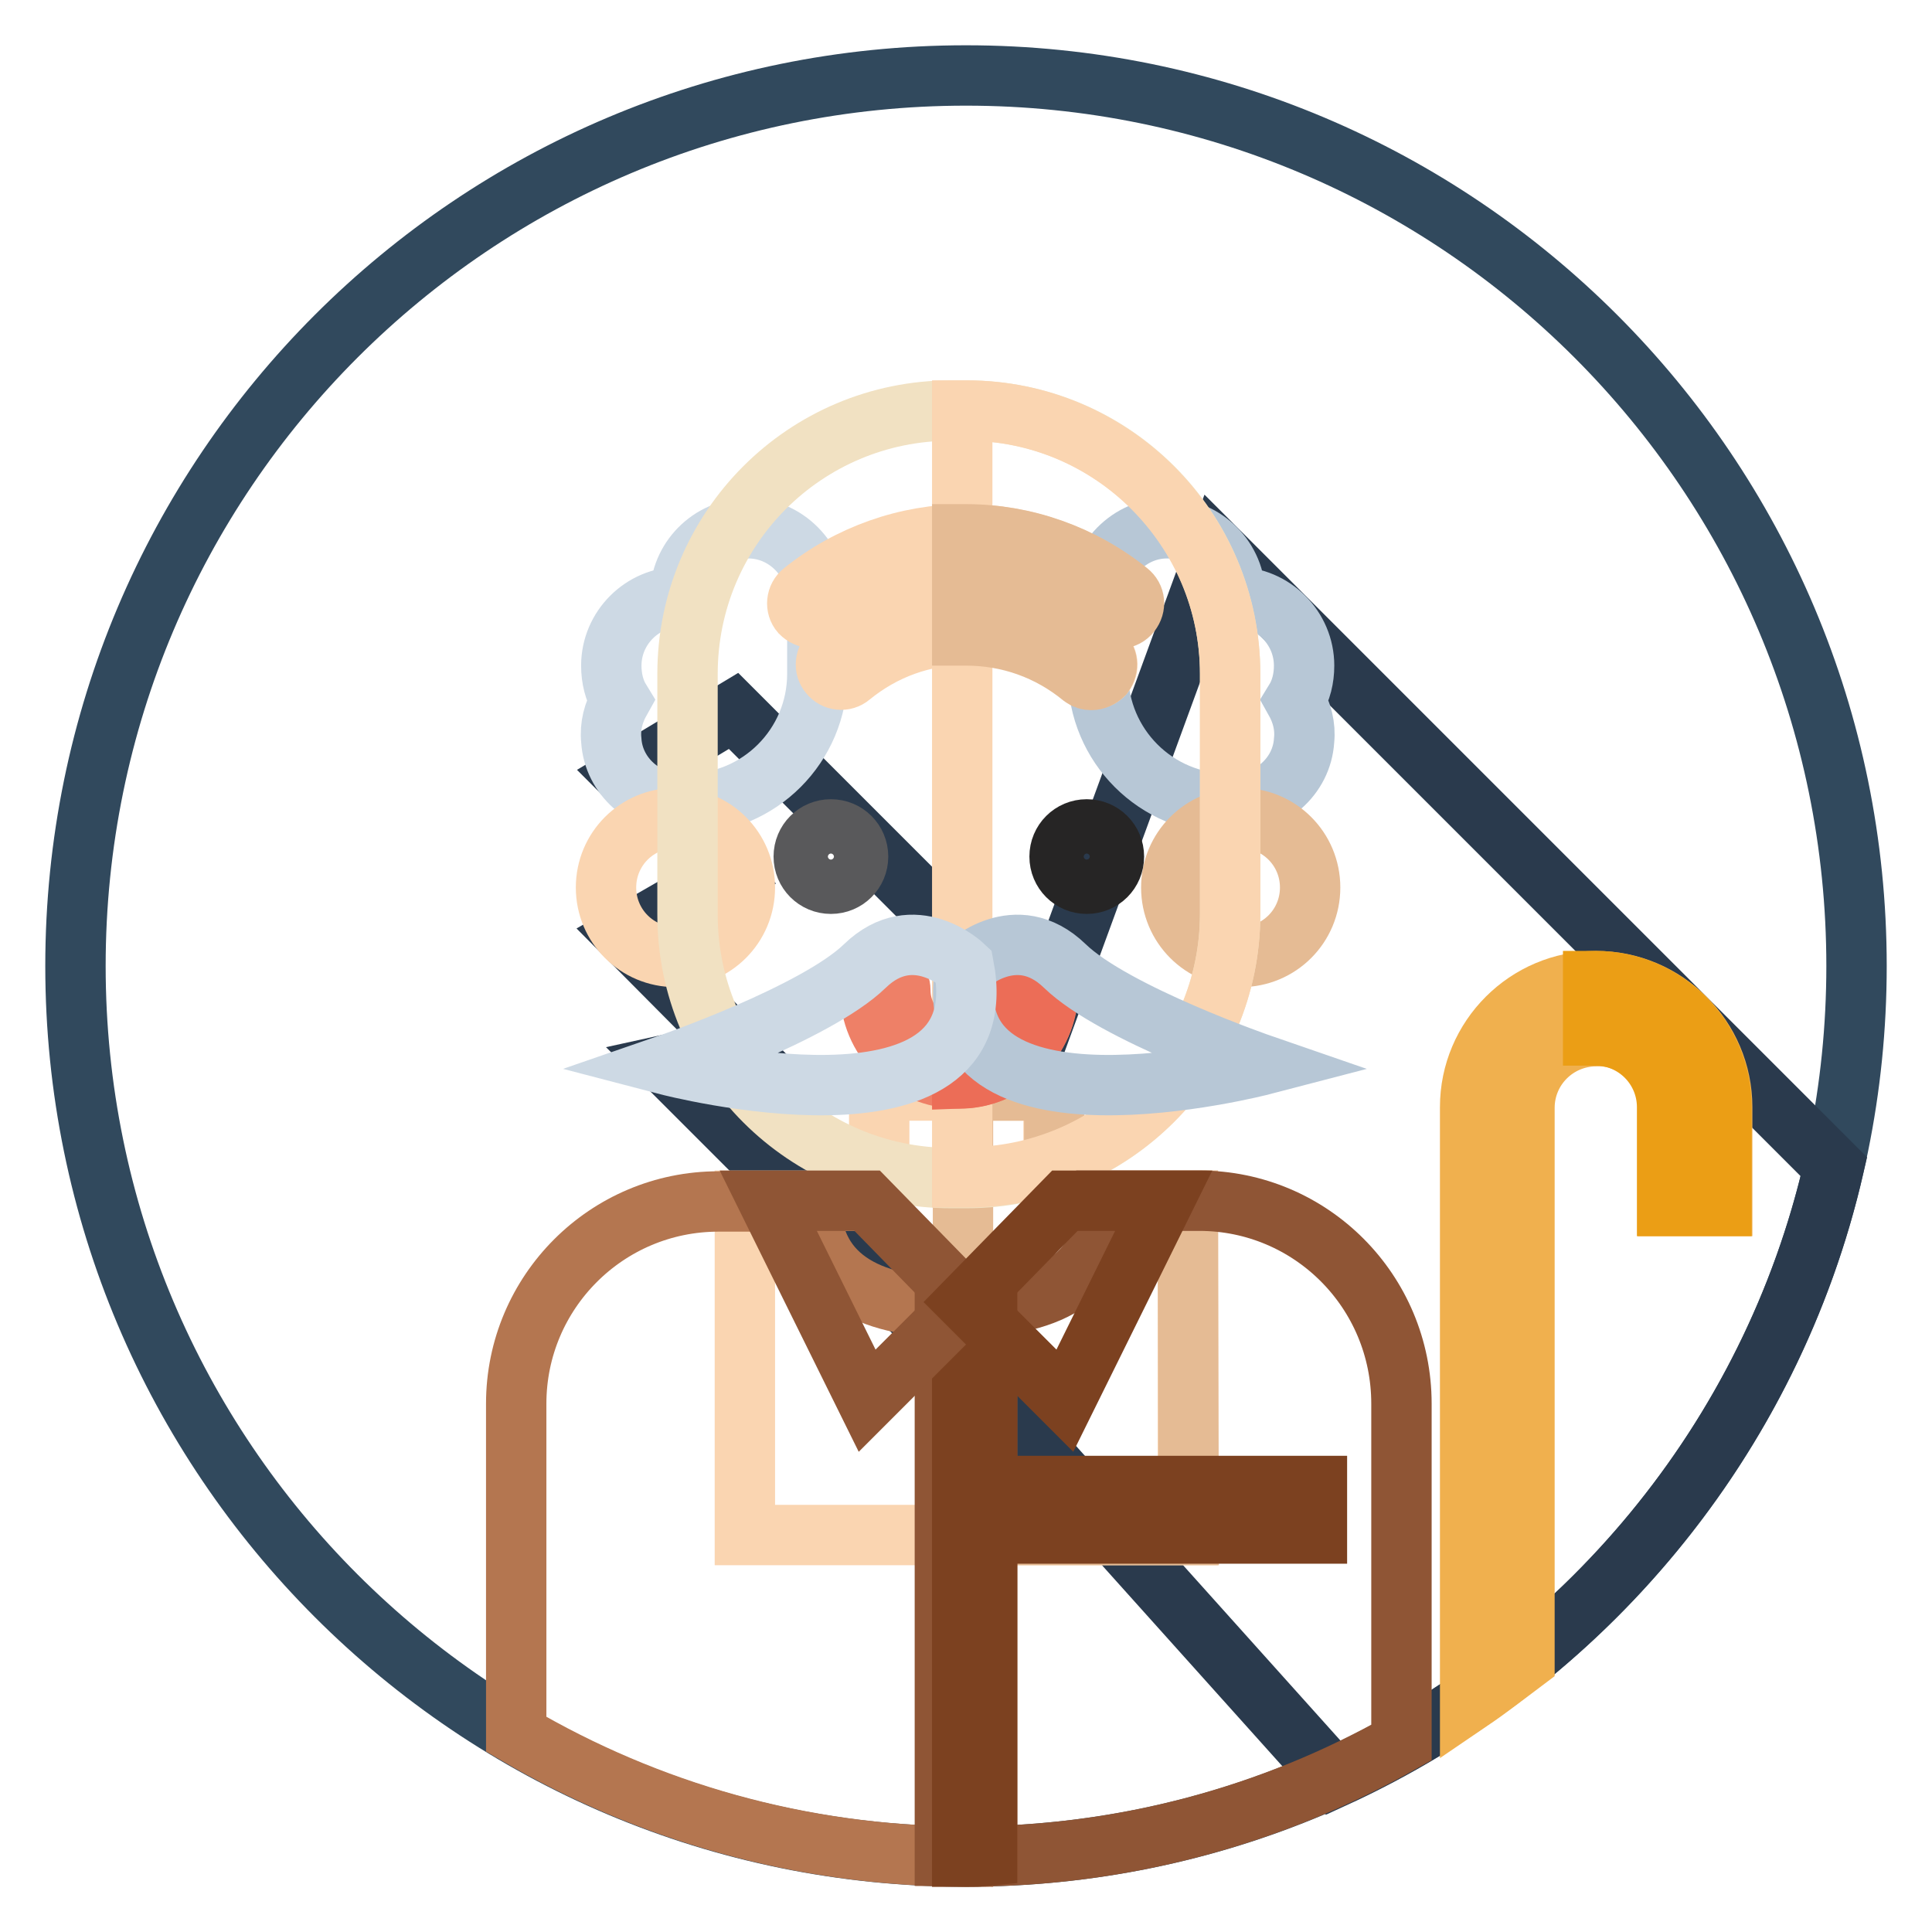 <?xml version="1.0" encoding="utf-8"?>
<!-- Svg Vector Icons : http://www.onlinewebfonts.com/icon -->
<!DOCTYPE svg PUBLIC "-//W3C//DTD SVG 1.1//EN" "http://www.w3.org/Graphics/SVG/1.1/DTD/svg11.dtd">
<svg version="1.1" xmlns="http://www.w3.org/2000/svg" xmlns:xlink="http://www.w3.org/1999/xlink" x="0px" y="0px" viewBox="0 0 256 256" enable-background="new 0 0 256 256" xml:space="preserve">
<g> <path stroke-width="8" fill-opacity="0" stroke="#31495d"  d="M10,128c0,65.2,52.8,118,118,118c65.2,0,118-52.8,118-118S193.2,10,128,10C62.8,10,10,62.8,10,128z"/> <path stroke-width="8" fill-opacity="0" stroke="#2a3a4d"  d="M243,154.6l-81.8-81.8l-22.9,62.5L97.2,94.2l-14.3,8.6l13.4,13.4l-13.4,7.7L97.9,139l-9.6,2.1l35,35 l53.4,59.5C209.7,220.5,234.7,190.7,243,154.6z"/> <path stroke-width="8" fill-opacity="0" stroke="#cdd9e4"  d="M90.3,106.5c-4.8,0-9-3.6-9.3-8.4c-0.2-1.9,0.3-3.7,1.2-5.3c-0.8-1.3-1.2-2.9-1.2-4.6c0-5,4.1-9.1,9.1-9.1 c0-5,4-9,8.9-9.1c5.1-0.1,9.3,4.2,9.3,9.4v9.9c0,9.5-7.7,17.2-17.2,17.2H90.3z"/> <path stroke-width="8" fill-opacity="0" stroke="#b7c7d6"  d="M163.5,106.5c4.8,0,9-3.6,9.3-8.4c0.2-1.9-0.3-3.7-1.2-5.3c0.8-1.3,1.2-2.9,1.2-4.6c0-5-4.1-9.1-9.1-9.1 c0-5-4-9-8.9-9.1c-5.1-0.1-9.3,4.2-9.3,9.4v9.9c0,9.5,7.7,17.2,17.2,17.2H163.5L163.5,106.5z"/> <path stroke-width="8" fill-opacity="0" stroke="#fad5b1"  d="M139.6,157.3v-12.8h-23.1v12.8c0,1-0.8,1.8-1.8,1.8H98.7v44.3h58.7v-44.3h-15.9 C140.4,159.1,139.6,158.3,139.6,157.3L139.6,157.3z"/> <path stroke-width="8" fill-opacity="0" stroke="#e5bb94"  d="M157.4,159.1h-15.9c-1,0-1.8-0.8-1.8-1.8v-12.8h-12.1v58.9h29.9L157.4,159.1L157.4,159.1z"/> <path stroke-width="8" fill-opacity="0" stroke="#fad5b1"  d="M80.3,117.6c0,5.1,4.1,9.2,9.2,9.2s9.2-4.1,9.2-9.2s-4.1-9.2-9.2-9.2S80.3,112.5,80.3,117.6z"/> <path stroke-width="8" fill-opacity="0" stroke="#e5bb94"  d="M155.2,117.6c0,5.1,4.1,9.2,9.2,9.2s9.2-4.1,9.2-9.2s-4.1-9.2-9.2-9.2S155.2,112.5,155.2,117.6z"/> <path stroke-width="8" fill-opacity="0" stroke="#f1e1c2"  d="M128.1,156.1H126c-19.3,0-34.9-15.6-34.9-34.9V89.3c0-19.3,15.6-34.9,34.9-34.9h2.1 c19.3,0,34.9,15.6,34.9,34.9v31.8C163,140.4,147.3,156.1,128.1,156.1z"/> <path stroke-width="8" fill-opacity="0" stroke="#fad5b1"  d="M128.1,54.4h-0.6v101.6h0.6c19.3,0,34.9-15.6,34.9-34.9V89.3C163,70.1,147.3,54.4,128.1,54.4z"/> <path stroke-width="8" fill-opacity="0" stroke="#ee8067"  d="M127,142.9c-6.5,0-11.7-5.3-11.7-11.7c0-1.1,0.9-2,2-2c1.1,0,2,0.9,2,2c0,4.3,3.5,7.8,7.8,7.8 c4.3,0,7.8-3.5,7.8-7.8c0-1.1,0.9-2,2-2c1.1,0,2,0.9,2,2C138.8,137.7,133.5,142.9,127,142.9z"/> <path stroke-width="8" fill-opacity="0" stroke="#ec6d57"  d="M138.8,131.2c0-1.1-0.9-2-2-2c-1.1,0-2,0.9-2,2c0,4.1-3.2,7.5-7.3,7.7v4 C133.7,142.7,138.8,137.5,138.8,131.2z"/> <path stroke-width="8" fill-opacity="0" stroke="#59595b"  d="M106.5,113.5c0,2,1.6,3.6,3.6,3.6c2,0,3.6-1.6,3.6-3.6c0-2-1.6-3.6-3.6-3.6 C108.1,109.9,106.5,111.5,106.5,113.5z"/> <path stroke-width="8" fill-opacity="0" stroke="#262525"  d="M140.4,113.5c0,2,1.6,3.6,3.6,3.6c2,0,3.6-1.6,3.6-3.6c0-2-1.6-3.6-3.6-3.6 C142,109.9,140.4,111.5,140.4,113.5z"/> <path stroke-width="8" fill-opacity="0" stroke="#b47650"  d="M127,173.3c-10.8,0-19.6-3.3-19.6-14.1H95.2c-14.8,0-26.8,12-26.8,26.8v43.8c17.4,10.2,37.6,16.1,59.2,16.2 v-72.7C127.3,173.3,127.2,173.3,127,173.3z"/> <path stroke-width="8" fill-opacity="0" stroke="#8f5535"  d="M158.9,159.1h-12.3c0,10.7-8.5,14.1-19.1,14.1V246h0.5c21,0,40.7-5.5,57.7-15.1V186 C185.7,171.1,173.7,159.1,158.9,159.1L158.9,159.1z"/> <path stroke-width="8" fill-opacity="0" stroke="#8f5535"  d="M125.2,172.4v73.5c0.9,0,1.8,0.1,2.8,0.1c0.9,0,1.8,0,2.8-0.1v-73.5c-0.9,0.1-1.8,0.1-2.8,0.1 C127.1,172.5,126.1,172.5,125.2,172.4z"/> <path stroke-width="8" fill-opacity="0" stroke="#7c4120"  d="M128,172.5h-0.5V246h0.5c0.9,0,1.8,0,2.8-0.1v-73.5C129.9,172.5,128.9,172.5,128,172.5z"/> <path stroke-width="8" fill-opacity="0" stroke="#8f5535"  d="M114.9,159.1l13.1,13.4l-13.1,13.1l-13.1-26.5H114.9z"/> <path stroke-width="8" fill-opacity="0" stroke="#7c4120"  d="M141.1,159.1L128,172.5l13.1,13.1l13.1-26.5H141.1z"/> <path stroke-width="8" fill-opacity="0" stroke="#fad5b1"  d="M144.7,90c-0.4,0-0.9-0.1-1.2-0.4c-4.4-3.6-9.7-5.5-15.4-5.5c-5.7,0-11,1.9-15.4,5.5 c-0.8,0.7-2.1,0.6-2.8-0.3c-0.7-0.8-0.6-2.1,0.3-2.8c5.1-4.1,11.4-6.3,17.9-6.3c6.5,0,12.9,2.3,17.9,6.3c0.8,0.7,1,1.9,0.3,2.8 C145.9,89.8,145.3,90,144.7,90L144.7,90z"/> <path stroke-width="8" fill-opacity="0" stroke="#fad5b1"  d="M107.7,81.9c-0.6,0-1.2-0.3-1.6-0.7c-0.7-0.8-0.6-2.1,0.3-2.8c6.1-4.9,13.7-7.6,21.5-7.6 c7.8,0,15.4,2.7,21.5,7.6c0.8,0.7,1,1.9,0.3,2.8c-0.7,0.8-1.9,1-2.8,0.3c-5.4-4.4-12-6.7-19-6.7s-13.6,2.3-19,6.7 C108.6,81.8,108.2,81.9,107.7,81.9z"/> <path stroke-width="8" fill-opacity="0" stroke="#e5bb94"  d="M145.9,86.5c-5.1-4.1-11.4-6.3-17.9-6.3h-0.5v4c0.2,0,0.3,0,0.5,0c5.7,0,11,1.9,15.4,5.5 c0.4,0.3,0.8,0.4,1.2,0.4c0.6,0,1.2-0.3,1.6-0.7C146.9,88.4,146.8,87.2,145.9,86.5L145.9,86.5z M149.5,78.4 c-6.1-4.9-13.7-7.6-21.5-7.6h-0.5v4h0.5c7,0,13.6,2.3,19,6.7c0.8,0.7,2.1,0.6,2.8-0.3C150.5,80.3,150.4,79.1,149.5,78.4z"/> <path stroke-width="8" fill-opacity="0" stroke="#7c4120"  d="M138.7,196.9h35.8v6.3h-35.8V196.9z"/> <path stroke-width="8" fill-opacity="0" stroke="#b7c7d6"  d="M128,128c0,0,6.6-6.3,13.1,0c6.5,6.3,26.2,13.1,26.2,13.1S123.2,152.6,128,128z"/> <path stroke-width="8" fill-opacity="0" stroke="#cdd9e4"  d="M127.7,128c0,0-6.6-6.3-13.1,0c-6.5,6.3-26.2,13.1-26.2,13.1S132.4,152.6,127.7,128z"/> <path stroke-width="8" fill-opacity="0" stroke="#f0b04e"  d="M221,146.7v13.1h7.2v-13.1c0-9.2-7.5-16.7-16.7-16.7c-9.2,0-16.7,7.5-16.7,16.7v78.7 c2.5-1.7,4.8-3.5,7.2-5.3v-73.3c0-5.3,4.3-9.5,9.5-9.5C216.7,137.1,221,141.4,221,146.7z"/> <path stroke-width="8" fill-opacity="0" stroke="#eb9e15"  d="M211.4,130c-0.1,0-0.2,0-0.3,0v7.2c0.1,0,0.2,0,0.3,0c5.3,0,9.5,4.3,9.5,9.5v13.1h7.2v-13.1 C228.1,137.5,220.6,130,211.4,130z"/></g>
</svg>